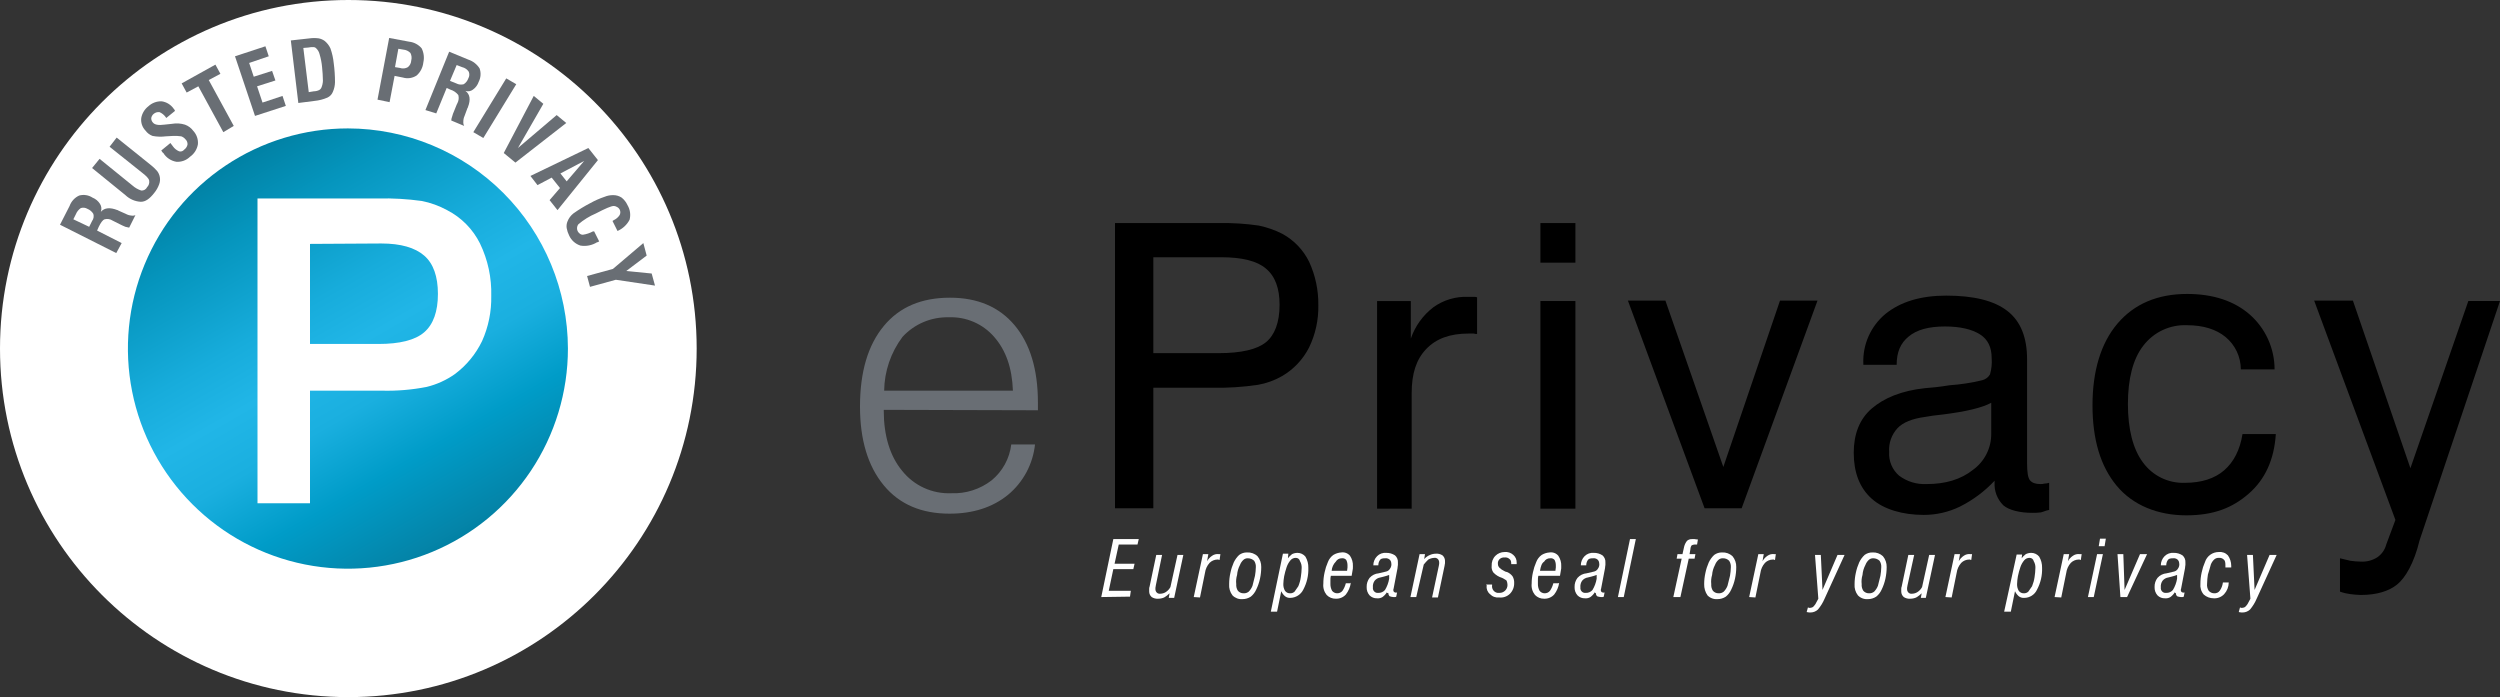 <svg width="208" height="58" viewBox="0 0 208 58" fill="none" xmlns="http://www.w3.org/2000/svg">
<rect x="0" y="0" width="208" height="58" fill="#333333" stroke="none"/>
<g clip-path="url(#clip0_416_1767)">
<path d="M91.624 49.675L92.629 44.853H94.744L94.64 45.304H93.08L92.733 46.9H94.397L94.293 47.351H92.629L92.248 49.154H94.085L94.016 49.64L91.624 49.675Z" fill="white"/>
<path d="M96.165 48.703C96.165 48.773 96.131 48.842 96.131 48.911V49.015C96.128 49.118 96.165 49.217 96.235 49.293C96.274 49.335 96.323 49.366 96.378 49.384C96.432 49.403 96.49 49.407 96.547 49.397C96.707 49.393 96.863 49.345 96.997 49.258C97.158 49.155 97.29 49.011 97.379 48.842L97.968 46.171H98.453L97.691 49.744H97.24L97.309 49.362C97.175 49.497 97.023 49.613 96.859 49.709C96.706 49.777 96.54 49.812 96.373 49.813C96.178 49.83 95.983 49.781 95.819 49.675C95.754 49.618 95.703 49.549 95.667 49.471C95.631 49.393 95.612 49.309 95.611 49.224V49.015C95.605 48.944 95.617 48.873 95.645 48.807L96.2 46.171H96.685L96.165 48.703Z" fill="white"/>
<path d="M99.319 49.675L100.082 46.102H100.533L100.429 46.692C100.529 46.51 100.672 46.355 100.845 46.241C101.006 46.127 101.204 46.077 101.399 46.102H101.538L101.469 46.587C101.45 46.59 101.431 46.588 101.413 46.582C101.395 46.576 101.378 46.566 101.365 46.553H101.295C101.048 46.556 100.812 46.655 100.637 46.83C100.428 47.062 100.295 47.353 100.255 47.663L99.839 49.709L99.319 49.675Z" fill="white"/>
<path d="M102.266 48.599C102.266 48.284 102.301 47.97 102.37 47.663C102.431 47.364 102.524 47.074 102.647 46.795C102.757 46.561 102.91 46.349 103.098 46.171C103.289 46.031 103.52 45.957 103.757 45.963C103.915 45.954 104.073 45.977 104.222 46.03C104.371 46.084 104.508 46.167 104.623 46.275C104.833 46.528 104.944 46.849 104.935 47.177C104.935 47.504 104.9 47.829 104.831 48.148C104.764 48.461 104.659 48.763 104.519 49.05C104.418 49.28 104.264 49.482 104.069 49.64C103.863 49.776 103.622 49.849 103.375 49.848C103.222 49.861 103.068 49.839 102.924 49.785C102.781 49.731 102.65 49.646 102.543 49.536C102.338 49.269 102.239 48.935 102.266 48.599ZM103.826 46.449C103.756 46.445 103.687 46.455 103.621 46.479C103.556 46.503 103.496 46.54 103.445 46.587C103.322 46.703 103.227 46.845 103.167 47.004C103.03 47.261 102.947 47.545 102.925 47.836C102.85 48.083 102.827 48.343 102.855 48.599C102.839 48.795 102.887 48.99 102.994 49.154C103.05 49.219 103.12 49.27 103.197 49.306C103.275 49.342 103.359 49.361 103.445 49.362C103.607 49.376 103.768 49.326 103.895 49.224C104.031 49.084 104.137 48.919 104.207 48.738L104.415 47.906C104.456 47.676 104.479 47.444 104.485 47.212C104.502 47.017 104.453 46.821 104.346 46.657C104.205 46.524 104.02 46.45 103.826 46.449Z" fill="white"/>
<path d="M107.155 46.449C107.252 46.316 107.369 46.199 107.501 46.102C107.642 46.034 107.796 45.999 107.952 45.998C108.078 45.998 108.203 46.026 108.316 46.08C108.43 46.134 108.531 46.212 108.611 46.31C108.779 46.593 108.863 46.917 108.853 47.246C108.876 47.874 108.733 48.496 108.437 49.05C108.338 49.253 108.186 49.425 107.997 49.547C107.807 49.669 107.588 49.737 107.363 49.744C107.2 49.757 107.039 49.707 106.912 49.605C106.779 49.491 106.672 49.349 106.6 49.189L106.253 50.889H105.733L106.739 46.067H107.189L107.155 46.449ZM107.813 46.414C107.727 46.411 107.642 46.429 107.564 46.465C107.485 46.501 107.417 46.555 107.363 46.622C107.226 46.786 107.12 46.974 107.051 47.177C106.965 47.427 106.896 47.682 106.843 47.94C106.803 48.158 106.779 48.378 106.773 48.599C106.766 48.794 106.814 48.986 106.912 49.154C106.959 49.22 107.022 49.274 107.094 49.31C107.167 49.346 107.247 49.364 107.328 49.362C107.398 49.366 107.467 49.356 107.533 49.332C107.598 49.308 107.658 49.271 107.709 49.224C107.813 49.085 107.917 48.911 108.021 48.773C108.123 48.528 108.193 48.272 108.229 48.01C108.27 47.757 108.293 47.502 108.299 47.246C108.307 47.052 108.258 46.859 108.16 46.691C108.144 46.612 108.1 46.541 108.037 46.49C107.974 46.439 107.894 46.412 107.813 46.414Z" fill="white"/>
<path d="M112.389 48.495C112.336 48.849 112.193 49.184 111.973 49.467C111.868 49.581 111.739 49.672 111.595 49.731C111.452 49.791 111.297 49.819 111.141 49.813C110.999 49.817 110.858 49.792 110.727 49.738C110.596 49.684 110.477 49.603 110.378 49.501C110.273 49.371 110.193 49.221 110.146 49.061C110.098 48.9 110.083 48.731 110.101 48.565C110.101 48.249 110.136 47.935 110.205 47.628C110.266 47.33 110.359 47.039 110.482 46.761C110.572 46.524 110.728 46.319 110.933 46.171C111.133 46.05 111.359 45.979 111.592 45.963C111.727 45.943 111.865 45.958 111.992 46.006C112.12 46.055 112.233 46.135 112.32 46.24C112.492 46.496 112.577 46.8 112.562 47.108C112.57 47.236 112.558 47.364 112.528 47.489C112.493 47.628 112.493 47.767 112.458 47.906H110.725C110.696 48.031 110.685 48.159 110.69 48.287V48.565C110.683 48.77 110.731 48.974 110.829 49.154C110.879 49.218 110.942 49.269 111.014 49.305C111.086 49.341 111.165 49.361 111.245 49.362C111.331 49.365 111.417 49.347 111.495 49.311C111.573 49.275 111.642 49.221 111.696 49.154C111.823 48.963 111.917 48.752 111.973 48.53H112.354V48.495H112.389ZM110.794 47.489H112.077C112.077 47.42 112.112 47.281 112.112 47.212V47.038C112.114 46.882 112.079 46.727 112.008 46.587C111.962 46.533 111.902 46.492 111.835 46.468C111.769 46.443 111.697 46.437 111.626 46.449C111.528 46.448 111.432 46.473 111.346 46.522C111.261 46.57 111.19 46.641 111.141 46.726C110.938 46.931 110.815 47.202 110.794 47.489Z" fill="white"/>
<path d="M115.405 49.259C115.306 49.421 115.176 49.562 115.024 49.675C114.889 49.758 114.73 49.795 114.573 49.779C114.458 49.784 114.343 49.765 114.236 49.723C114.128 49.681 114.031 49.617 113.949 49.536C113.781 49.345 113.694 49.096 113.706 48.842C113.696 48.568 113.782 48.298 113.949 48.079C114.144 47.858 114.418 47.722 114.712 47.698L115.301 47.559C115.373 47.546 115.441 47.518 115.501 47.476C115.561 47.434 115.611 47.379 115.648 47.316C115.698 47.247 115.734 47.168 115.752 47.084C115.77 47.001 115.77 46.914 115.752 46.83C115.742 46.724 115.692 46.625 115.613 46.553C115.56 46.51 115.499 46.479 115.433 46.461C115.367 46.443 115.299 46.439 115.232 46.449C115.024 46.449 114.885 46.483 114.816 46.588C114.723 46.719 114.674 46.877 114.677 47.038H114.261C114.26 46.897 114.287 46.757 114.341 46.626C114.394 46.495 114.473 46.376 114.573 46.275C114.671 46.175 114.791 46.099 114.923 46.051C115.055 46.003 115.196 45.985 115.336 45.998C115.594 45.992 115.847 46.065 116.064 46.206C116.147 46.279 116.212 46.37 116.254 46.472C116.296 46.575 116.314 46.685 116.306 46.796V47.004C116.306 47.073 116.272 47.143 116.272 47.281L115.96 48.912C115.96 48.981 115.925 49.016 115.925 49.05V49.12C115.925 49.147 115.932 49.173 115.944 49.197C115.956 49.221 115.973 49.242 115.994 49.259C116.03 49.282 116.07 49.297 116.112 49.303C116.154 49.309 116.196 49.306 116.237 49.293L116.168 49.64C116.154 49.653 116.137 49.663 116.119 49.669C116.101 49.675 116.082 49.677 116.064 49.675H115.925C115.818 49.668 115.713 49.645 115.613 49.605C115.544 49.53 115.506 49.431 115.509 49.328C115.37 49.363 115.405 49.328 115.405 49.259ZM115.578 47.836C115.511 47.865 115.441 47.888 115.37 47.906C115.291 47.934 115.21 47.957 115.128 47.975L114.85 48.044C114.659 48.072 114.486 48.171 114.365 48.322C114.253 48.484 114.204 48.681 114.226 48.877C114.219 48.929 114.222 48.983 114.236 49.034C114.249 49.085 114.273 49.133 114.305 49.175C114.337 49.217 114.378 49.252 114.424 49.279C114.47 49.305 114.52 49.322 114.573 49.328H114.677C114.782 49.332 114.886 49.312 114.982 49.27C115.078 49.228 115.163 49.165 115.232 49.085C115.406 48.798 115.524 48.48 115.578 48.149V47.836Z" fill="white"/>
<path d="M117.832 49.675H117.347L118.109 46.102H118.56L118.491 46.518C118.622 46.365 118.789 46.246 118.976 46.171C119.129 46.104 119.294 46.068 119.461 46.067C119.657 46.05 119.852 46.099 120.016 46.206C120.08 46.262 120.132 46.332 120.168 46.409C120.204 46.487 120.223 46.571 120.224 46.657V46.865C120.224 46.934 120.189 46.969 120.189 47.073L119.635 49.709H119.149L119.704 47.108C119.704 47.038 119.739 47.004 119.739 46.9V46.796C119.741 46.693 119.704 46.594 119.635 46.518C119.595 46.476 119.546 46.445 119.492 46.427C119.437 46.409 119.379 46.404 119.323 46.414C119.153 46.423 118.987 46.471 118.837 46.553C118.701 46.683 118.574 46.822 118.456 46.969L117.832 49.675Z" fill="white"/>
<path d="M123.656 48.634H124.142V48.704C124.12 48.846 124.156 48.991 124.24 49.108C124.324 49.224 124.451 49.303 124.592 49.328H124.766C124.94 49.328 125.108 49.259 125.231 49.135C125.355 49.011 125.424 48.844 125.424 48.669C125.421 48.55 125.398 48.433 125.355 48.322C125.32 48.253 125.147 48.183 124.974 48.079C124.695 47.996 124.444 47.841 124.246 47.628C124.132 47.467 124.082 47.269 124.107 47.073C124.098 46.92 124.121 46.767 124.174 46.624C124.228 46.48 124.311 46.35 124.419 46.241C124.519 46.141 124.638 46.062 124.769 46.009C124.9 45.955 125.04 45.928 125.182 45.928C125.313 45.914 125.446 45.929 125.572 45.971C125.697 46.013 125.813 46.081 125.91 46.171C125.998 46.249 126.069 46.345 126.117 46.453C126.165 46.561 126.189 46.678 126.187 46.796V46.934H125.736C125.736 46.726 125.702 46.588 125.598 46.518C125.543 46.465 125.477 46.425 125.405 46.401C125.333 46.377 125.257 46.37 125.182 46.38C125.106 46.373 125.031 46.382 124.959 46.406C124.888 46.429 124.822 46.468 124.766 46.518C124.711 46.571 124.67 46.637 124.645 46.709C124.621 46.782 124.615 46.859 124.627 46.934C124.627 47.177 124.835 47.351 125.182 47.524C125.245 47.563 125.316 47.586 125.39 47.594C125.567 47.669 125.722 47.788 125.84 47.941C125.939 48.108 125.987 48.301 125.979 48.495C125.985 48.661 125.958 48.827 125.898 48.982C125.838 49.137 125.748 49.278 125.632 49.397C125.515 49.513 125.373 49.601 125.217 49.655C125.061 49.709 124.895 49.728 124.731 49.71C124.591 49.726 124.449 49.709 124.317 49.661C124.184 49.613 124.065 49.535 123.968 49.432C123.867 49.35 123.788 49.243 123.739 49.121C123.691 49 123.674 48.868 123.691 48.738V48.669C123.656 48.704 123.656 48.669 123.656 48.634Z" fill="white"/>
<path d="M129.722 48.495C129.669 48.849 129.526 49.184 129.306 49.467C129.201 49.581 129.072 49.672 128.928 49.731C128.785 49.791 128.63 49.819 128.474 49.813C128.332 49.817 128.191 49.792 128.06 49.738C127.929 49.684 127.81 49.603 127.711 49.501C127.606 49.371 127.526 49.221 127.479 49.061C127.431 48.9 127.416 48.731 127.434 48.565C127.434 48.249 127.469 47.935 127.538 47.628C127.599 47.33 127.692 47.039 127.815 46.761C127.905 46.524 128.061 46.319 128.266 46.171C128.466 46.05 128.692 45.979 128.925 45.963C129.06 45.943 129.198 45.958 129.325 46.006C129.453 46.055 129.566 46.135 129.653 46.24C129.825 46.496 129.91 46.8 129.895 47.108C129.903 47.236 129.891 47.364 129.861 47.489C129.826 47.628 129.826 47.767 129.791 47.906H127.989C127.96 48.031 127.948 48.159 127.954 48.287V48.565C127.946 48.77 127.994 48.974 128.093 49.154C128.142 49.218 128.205 49.269 128.277 49.305C128.349 49.341 128.428 49.361 128.509 49.362C128.595 49.365 128.68 49.347 128.759 49.311C128.837 49.275 128.905 49.221 128.959 49.154C129.087 48.963 129.18 48.752 129.237 48.53H129.653L129.722 48.495ZM128.127 47.489H129.41C129.41 47.42 129.445 47.281 129.445 47.212V47.038C129.447 46.882 129.412 46.727 129.341 46.587C129.295 46.533 129.235 46.492 129.168 46.468C129.102 46.443 129.03 46.437 128.959 46.449C128.861 46.448 128.765 46.473 128.679 46.522C128.594 46.57 128.523 46.641 128.474 46.726C128.266 46.865 128.197 47.108 128.127 47.489Z" fill="white"/>
<path d="M132.704 49.259C132.605 49.421 132.475 49.562 132.322 49.675C132.188 49.758 132.029 49.795 131.872 49.779C131.757 49.784 131.642 49.765 131.534 49.723C131.427 49.681 131.329 49.617 131.248 49.536C131.08 49.345 130.993 49.096 131.005 48.842C130.995 48.568 131.081 48.298 131.248 48.079C131.443 47.858 131.717 47.722 132.01 47.698L132.6 47.559C132.672 47.546 132.74 47.518 132.8 47.476C132.86 47.434 132.91 47.379 132.946 47.316C132.997 47.247 133.033 47.168 133.051 47.084C133.069 47.001 133.068 46.914 133.05 46.83C133.041 46.724 132.991 46.625 132.912 46.553C132.859 46.51 132.797 46.479 132.732 46.461C132.666 46.443 132.598 46.439 132.53 46.449C132.322 46.449 132.184 46.483 132.114 46.588C132.022 46.719 131.973 46.877 131.976 47.038H131.525C131.524 46.897 131.552 46.757 131.605 46.626C131.659 46.495 131.737 46.376 131.837 46.275C131.936 46.175 132.055 46.099 132.187 46.051C132.319 46.003 132.46 45.985 132.6 45.998C132.858 45.992 133.112 46.065 133.328 46.206C133.411 46.279 133.476 46.37 133.518 46.472C133.561 46.575 133.578 46.685 133.57 46.796V47.004C133.57 47.073 133.536 47.143 133.536 47.281L133.224 48.912C133.224 48.981 133.189 49.016 133.189 49.05V49.12C133.19 49.147 133.196 49.173 133.208 49.197C133.22 49.221 133.237 49.242 133.258 49.259C133.294 49.282 133.334 49.297 133.376 49.303C133.418 49.309 133.461 49.306 133.501 49.293L133.432 49.64C133.418 49.653 133.402 49.663 133.384 49.669C133.366 49.675 133.347 49.677 133.328 49.675H133.189C133.082 49.668 132.977 49.645 132.877 49.605C132.808 49.53 132.77 49.431 132.773 49.328C132.704 49.363 132.704 49.328 132.704 49.259ZM132.842 47.836C132.775 47.865 132.705 47.888 132.634 47.906C132.555 47.934 132.474 47.957 132.392 47.975L132.114 48.044C131.923 48.072 131.75 48.171 131.629 48.322C131.518 48.484 131.468 48.681 131.49 48.877C131.483 48.929 131.486 48.983 131.5 49.034C131.513 49.085 131.537 49.133 131.569 49.175C131.602 49.217 131.642 49.252 131.688 49.279C131.734 49.305 131.785 49.322 131.837 49.328H131.941C132.046 49.332 132.15 49.312 132.246 49.27C132.342 49.228 132.428 49.165 132.496 49.085C132.67 48.798 132.788 48.48 132.842 48.149V47.836Z" fill="white"/>
<path d="M134.61 49.675L135.616 44.853H136.101L135.096 49.675H134.61Z" fill="white"/>
<path d="M139.221 49.675L139.914 46.483H139.498L139.567 46.102H139.983L140.122 45.477C140.167 45.3 140.25 45.134 140.365 44.992C140.481 44.895 140.63 44.846 140.781 44.853H140.989C141.058 44.853 141.127 44.887 141.266 44.887L141.197 45.304H140.989C140.904 45.31 140.822 45.334 140.746 45.373C140.681 45.464 140.645 45.573 140.642 45.685L140.573 46.102H141.058L140.989 46.483H140.503L139.81 49.675H139.221Z" fill="white"/>
<path d="M141.787 48.599C141.787 48.284 141.822 47.97 141.891 47.663C141.952 47.364 142.045 47.074 142.168 46.795C142.278 46.561 142.431 46.349 142.619 46.171C142.809 46.031 143.041 45.957 143.278 45.963C143.436 45.954 143.594 45.977 143.743 46.03C143.892 46.084 144.028 46.167 144.144 46.275C144.354 46.528 144.465 46.849 144.456 47.177C144.456 47.504 144.421 47.829 144.352 48.148C144.285 48.461 144.18 48.763 144.04 49.05C143.939 49.28 143.785 49.482 143.59 49.64C143.384 49.776 143.143 49.849 142.896 49.848C142.743 49.861 142.589 49.839 142.445 49.785C142.301 49.731 142.171 49.646 142.064 49.536C141.874 49.261 141.777 48.933 141.787 48.599ZM143.347 46.449C143.277 46.445 143.208 46.455 143.142 46.479C143.077 46.503 143.017 46.54 142.966 46.587C142.842 46.703 142.747 46.845 142.688 47.004C142.551 47.261 142.468 47.545 142.446 47.836C142.371 48.083 142.348 48.343 142.376 48.599C142.359 48.795 142.408 48.99 142.515 49.154C142.571 49.219 142.64 49.27 142.718 49.306C142.796 49.342 142.88 49.361 142.966 49.362C143.128 49.376 143.289 49.326 143.416 49.224C143.552 49.084 143.658 48.919 143.728 48.738L143.936 47.906C143.976 47.676 144 47.444 144.006 47.212C144.022 47.017 143.974 46.821 143.867 46.657C143.799 46.588 143.718 46.534 143.629 46.498C143.539 46.462 143.443 46.445 143.347 46.449Z" fill="white"/>
<path d="M145.53 49.675L146.293 46.102H146.744L146.64 46.692C146.74 46.51 146.883 46.355 147.056 46.241C147.217 46.127 147.415 46.077 147.61 46.102H147.749L147.68 46.587C147.661 46.59 147.642 46.588 147.624 46.582C147.606 46.576 147.589 46.566 147.576 46.553H147.506C147.259 46.556 147.022 46.655 146.848 46.83C146.639 47.062 146.506 47.353 146.466 47.663L146.05 49.709L145.53 49.675Z" fill="white"/>
<path d="M151.805 49.813C151.667 50.14 151.48 50.444 151.25 50.715C151.09 50.865 150.88 50.951 150.661 50.958H150.522C150.453 50.958 150.384 50.923 150.314 50.923L150.418 50.542C150.453 50.542 150.488 50.542 150.488 50.576H150.592C150.676 50.57 150.759 50.546 150.834 50.507C150.912 50.434 150.982 50.352 151.042 50.264L151.285 49.813L151.008 46.171H151.493L151.632 49.085L152.88 46.171H153.469L151.805 49.813Z" fill="white"/>
<path d="M154.301 48.599C154.302 48.284 154.336 47.97 154.405 47.663C154.466 47.364 154.559 47.074 154.683 46.795C154.792 46.561 154.945 46.349 155.133 46.171C155.324 46.031 155.555 45.957 155.792 45.963C155.95 45.954 156.108 45.977 156.257 46.03C156.406 46.084 156.543 46.167 156.659 46.275C156.868 46.528 156.979 46.849 156.971 47.177C156.97 47.504 156.935 47.829 156.867 48.148C156.799 48.461 156.695 48.763 156.555 49.05C156.454 49.28 156.299 49.482 156.104 49.64C155.898 49.776 155.657 49.849 155.411 49.848C155.257 49.861 155.103 49.839 154.96 49.785C154.816 49.731 154.686 49.646 154.579 49.536C154.373 49.269 154.274 48.935 154.301 48.599ZM155.861 46.449C155.792 46.445 155.722 46.455 155.656 46.479C155.591 46.503 155.531 46.54 155.48 46.587C155.357 46.703 155.262 46.845 155.203 47.004C155.065 47.261 154.983 47.545 154.96 47.836C154.885 48.083 154.862 48.343 154.891 48.599C154.874 48.795 154.923 48.99 155.029 49.154C155.086 49.219 155.155 49.27 155.232 49.306C155.31 49.342 155.394 49.361 155.48 49.362C155.642 49.376 155.804 49.326 155.931 49.224C156.066 49.084 156.172 48.919 156.243 48.738L156.451 47.906C156.491 47.676 156.514 47.444 156.52 47.212C156.537 47.017 156.488 46.821 156.381 46.657C156.241 46.524 156.055 46.45 155.861 46.449Z" fill="white"/>
<path d="M158.704 48.703C158.704 48.773 158.669 48.842 158.669 48.911V49.015C158.667 49.118 158.704 49.217 158.773 49.293C158.813 49.335 158.862 49.366 158.916 49.384C158.971 49.403 159.029 49.407 159.085 49.397C159.245 49.393 159.401 49.345 159.536 49.258C159.697 49.155 159.828 49.011 159.917 48.842L160.507 46.171H160.992L160.229 49.744H159.813L159.883 49.362C159.748 49.497 159.596 49.613 159.432 49.709C159.279 49.777 159.114 49.812 158.947 49.813C158.751 49.83 158.556 49.781 158.392 49.675C158.328 49.618 158.276 49.549 158.24 49.471C158.204 49.393 158.185 49.309 158.184 49.224V49.015C158.178 48.944 158.19 48.873 158.219 48.807L158.773 46.171H159.259L158.704 48.703Z" fill="white"/>
<path d="M161.858 49.675L162.621 46.102H163.072L162.968 46.692C163.068 46.51 163.211 46.355 163.384 46.241C163.545 46.127 163.743 46.077 163.938 46.102H164.077L164.008 46.587C163.989 46.59 163.97 46.588 163.952 46.582C163.934 46.576 163.917 46.566 163.904 46.553H163.834C163.587 46.556 163.351 46.655 163.176 46.83C162.967 47.062 162.834 47.353 162.794 47.663L162.378 49.709L161.858 49.675Z" fill="white"/>
<path d="M168.202 46.449C168.3 46.316 168.417 46.199 168.549 46.102C168.69 46.034 168.843 45.999 168.999 45.998C169.125 45.998 169.25 46.026 169.364 46.08C169.478 46.134 169.578 46.212 169.658 46.31C169.826 46.593 169.91 46.917 169.901 47.246C169.924 47.874 169.78 48.496 169.485 49.05C169.392 49.257 169.241 49.433 169.05 49.556C168.859 49.679 168.637 49.745 168.41 49.744C168.248 49.757 168.086 49.707 167.959 49.605C167.826 49.491 167.72 49.349 167.647 49.189L167.301 50.889H166.746L167.786 46.136H168.237L168.202 46.449ZM168.861 46.414C168.775 46.411 168.689 46.429 168.611 46.465C168.533 46.501 168.464 46.555 168.41 46.622C168.273 46.786 168.167 46.974 168.098 47.177C168.013 47.427 167.943 47.682 167.89 47.94C167.85 48.158 167.827 48.378 167.821 48.599C167.813 48.794 167.861 48.986 167.959 49.154C168.006 49.22 168.069 49.274 168.142 49.31C168.214 49.346 168.294 49.364 168.375 49.362C168.445 49.366 168.515 49.356 168.58 49.332C168.646 49.308 168.706 49.271 168.757 49.224C168.861 49.085 168.965 48.911 169.069 48.773C169.17 48.528 169.24 48.272 169.277 48.01C169.317 47.757 169.34 47.502 169.346 47.246C169.354 47.052 169.306 46.859 169.207 46.691C169.191 46.612 169.148 46.541 169.084 46.49C169.021 46.439 168.942 46.412 168.861 46.414Z" fill="white"/>
<path d="M170.941 49.675L171.704 46.102H172.155L172.051 46.692C172.151 46.51 172.294 46.355 172.467 46.241C172.628 46.127 172.826 46.077 173.021 46.102H173.195L173.125 46.587C173.107 46.59 173.087 46.588 173.07 46.582C173.052 46.576 173.035 46.566 173.021 46.553H172.952C172.705 46.556 172.468 46.655 172.293 46.83C172.085 47.062 171.951 47.353 171.912 47.663L171.496 49.709L170.941 49.675Z" fill="white"/>
<path d="M174.2 49.675H173.715L174.478 46.102H174.963L174.2 49.675ZM174.616 45.443L174.72 44.818H175.206L175.102 45.443H174.616Z" fill="white"/>
<path d="M176.973 49.675H176.418L176.176 46.102H176.661L176.765 49.085L178.048 46.102H178.637L176.973 49.675Z" fill="white"/>
<path d="M180.96 49.259C180.86 49.421 180.731 49.562 180.578 49.675C180.444 49.758 180.285 49.795 180.128 49.779C180.012 49.784 179.898 49.765 179.79 49.723C179.683 49.681 179.585 49.617 179.504 49.536C179.336 49.345 179.249 49.096 179.261 48.842C179.251 48.568 179.336 48.298 179.504 48.079C179.699 47.858 179.972 47.722 180.266 47.698L180.856 47.559C180.928 47.546 180.996 47.518 181.056 47.476C181.116 47.434 181.166 47.379 181.202 47.316C181.253 47.247 181.289 47.168 181.306 47.084C181.324 47.001 181.324 46.914 181.306 46.83C181.296 46.724 181.247 46.625 181.168 46.553C181.115 46.51 181.053 46.479 180.988 46.461C180.922 46.443 180.854 46.439 180.786 46.449C180.578 46.449 180.44 46.483 180.37 46.588C180.278 46.719 180.229 46.877 180.232 47.038H179.781C179.78 46.897 179.807 46.757 179.861 46.626C179.914 46.495 179.993 46.376 180.093 46.275C180.192 46.175 180.311 46.099 180.443 46.051C180.575 46.003 180.716 45.985 180.856 45.998C181.114 45.992 181.367 46.065 181.584 46.206C181.667 46.279 181.732 46.37 181.774 46.472C181.816 46.575 181.834 46.685 181.826 46.796V47.004C181.826 47.073 181.792 47.143 181.792 47.281L181.48 48.912C181.48 48.981 181.445 49.016 181.445 49.05V49.12C181.445 49.147 181.452 49.173 181.464 49.197C181.476 49.221 181.493 49.242 181.514 49.259C181.55 49.282 181.59 49.297 181.632 49.303C181.674 49.309 181.716 49.306 181.757 49.293L181.688 49.64C181.674 49.653 181.657 49.663 181.639 49.669C181.622 49.675 181.602 49.677 181.584 49.675H181.445C181.338 49.668 181.233 49.645 181.133 49.605C181.064 49.53 181.026 49.431 181.029 49.328C180.96 49.363 180.96 49.328 180.96 49.259ZM181.133 47.836C181.065 47.865 180.996 47.888 180.925 47.906C180.845 47.934 180.764 47.957 180.682 47.975L180.405 48.044C180.214 48.072 180.04 48.171 179.92 48.322C179.808 48.484 179.759 48.681 179.781 48.877C179.774 48.929 179.777 48.983 179.79 49.034C179.804 49.085 179.828 49.133 179.86 49.175C179.892 49.217 179.932 49.252 179.978 49.279C180.024 49.305 180.075 49.322 180.128 49.328H180.232C180.336 49.332 180.441 49.312 180.537 49.27C180.633 49.228 180.718 49.165 180.786 49.085C180.961 48.798 181.078 48.48 181.133 48.149V47.836Z" fill="white"/>
<path d="M185.431 48.461C185.429 48.821 185.293 49.167 185.05 49.432C184.94 49.55 184.805 49.642 184.655 49.702C184.506 49.762 184.344 49.788 184.183 49.779C183.877 49.781 183.581 49.67 183.351 49.467C183.245 49.344 183.166 49.2 183.118 49.045C183.071 48.89 183.056 48.726 183.074 48.565C183.074 48.25 183.109 47.936 183.178 47.628C183.239 47.33 183.332 47.039 183.455 46.761C183.533 46.519 183.686 46.307 183.891 46.157C184.097 46.008 184.345 45.928 184.599 45.928C184.739 45.912 184.881 45.929 185.014 45.977C185.146 46.025 185.265 46.103 185.362 46.206C185.541 46.46 185.638 46.763 185.639 47.073V47.212H185.154V47.004C185.154 46.796 185.119 46.622 185.015 46.553C184.961 46.5 184.895 46.46 184.823 46.436C184.751 46.412 184.675 46.405 184.599 46.414C184.53 46.41 184.46 46.421 184.395 46.445C184.329 46.469 184.269 46.505 184.218 46.553C184.095 46.669 184 46.811 183.941 46.969C183.871 47.212 183.802 47.489 183.698 47.802C183.658 48.054 183.635 48.309 183.629 48.565C183.604 48.772 183.653 48.981 183.767 49.155C183.824 49.219 183.893 49.271 183.971 49.307C184.048 49.342 184.133 49.361 184.218 49.363C184.313 49.37 184.409 49.352 184.495 49.309C184.58 49.266 184.652 49.201 184.703 49.12C184.835 48.922 184.918 48.696 184.946 48.461H185.431Z" fill="white"/>
<path d="M187.754 49.813C187.616 50.14 187.429 50.444 187.2 50.715C187.039 50.865 186.83 50.951 186.61 50.958H186.472C186.402 50.958 186.333 50.923 186.264 50.923L186.368 50.542C186.402 50.542 186.437 50.542 186.437 50.576H186.541C186.626 50.57 186.708 50.546 186.784 50.507C186.861 50.434 186.931 50.352 186.992 50.264L187.234 49.813L186.957 46.171H187.442L187.581 49.085L188.829 46.171H189.418L187.754 49.813Z" fill="white"/>
<path d="M73.528 34.099V34.169C73.528 36.25 74.048 37.95 75.053 39.164C75.539 39.777 76.163 40.266 76.874 40.591C77.585 40.917 78.363 41.07 79.144 41.037C80.356 41.087 81.547 40.706 82.506 39.962C83.413 39.215 83.997 38.146 84.136 36.979H86.112C85.938 38.619 85.129 40.125 83.858 41.176C82.576 42.217 80.946 42.737 79.005 42.737C76.682 42.737 74.845 41.974 73.528 40.378C72.21 38.782 71.552 36.597 71.552 33.822C71.552 30.943 72.21 28.723 73.528 27.127C74.845 25.531 76.682 24.768 79.04 24.768C81.328 24.768 83.13 25.531 84.413 27.058C85.696 28.584 86.354 30.735 86.354 33.475V34.134L73.528 34.099ZM73.562 32.504H84.274C84.205 30.596 83.685 29.139 82.714 28.029C82.247 27.491 81.665 27.065 81.011 26.783C80.356 26.501 79.647 26.369 78.936 26.398C78.215 26.38 77.499 26.516 76.835 26.797C76.172 27.078 75.576 27.498 75.088 28.029C74.117 29.321 73.583 30.888 73.562 32.504Z" fill="#696E74"/>
<path d="M92.768 42.286V18.559H101.504C102.582 18.542 103.66 18.611 104.728 18.767C105.414 18.909 106.079 19.142 106.704 19.461C107.665 19.988 108.44 20.8 108.922 21.785C109.441 22.916 109.702 24.148 109.685 25.392C109.71 26.604 109.449 27.805 108.922 28.896C108.419 29.896 107.636 30.727 106.669 31.29C106.047 31.649 105.366 31.895 104.658 32.018C103.396 32.205 102.121 32.286 100.845 32.261H95.957V42.286H92.768ZM95.992 29.382H101.4C103.272 29.382 104.589 29.069 105.317 28.48C106.045 27.89 106.461 26.849 106.461 25.358C106.461 23.97 106.08 22.964 105.317 22.34C104.589 21.715 103.341 21.403 101.608 21.403H95.957V29.382H95.992Z" fill="black"/>
<path d="M114.573 42.286V25.046H117.381V28.168C117.736 27.135 118.387 26.23 119.253 25.566C120.098 24.956 121.125 24.651 122.165 24.699H122.616C122.71 24.693 122.804 24.705 122.893 24.733V27.786C122.799 27.792 122.705 27.78 122.616 27.751H122.2C120.64 27.751 119.496 28.168 118.664 29.035C117.832 29.902 117.451 31.081 117.451 32.712V42.321H114.573V42.286Z" fill="black"/>
<path d="M128.162 21.854V18.559H131.074V21.854H128.162ZM128.162 42.286V25.045H131.074V42.321H128.162V42.286Z" fill="black"/>
<path d="M141.821 42.286L135.442 25.011H138.562L143.381 38.852L148.096 25.011H151.216L144.906 42.286H141.821Z" fill="black"/>
<path d="M165.949 39.997C165.124 40.878 164.15 41.606 163.071 42.147C162.132 42.605 161.1 42.842 160.055 42.841C158.322 42.841 156.727 42.39 155.722 41.488C154.717 40.586 154.231 39.303 154.231 37.672C154.231 36.111 154.717 34.863 155.722 33.995C156.727 33.128 158.183 32.504 160.159 32.296C160.645 32.261 161.373 32.192 162.205 32.053C163.116 31.991 164.021 31.852 164.909 31.637C165.046 31.604 165.175 31.545 165.288 31.461C165.401 31.378 165.496 31.272 165.567 31.151C165.695 30.712 165.742 30.254 165.706 29.798C165.706 28.896 165.394 28.237 164.735 27.821C164.077 27.404 163.106 27.162 161.823 27.162C160.471 27.162 159.466 27.439 158.807 27.994C158.114 28.549 157.802 29.312 157.802 30.353H155.029V30.249C154.998 29.466 155.147 28.686 155.466 27.97C155.785 27.255 156.264 26.622 156.866 26.121C158.114 25.115 159.778 24.595 161.927 24.595C164.215 24.595 165.914 25.011 167.023 25.878C168.133 26.745 168.653 28.098 168.653 29.902V38.54C168.653 39.268 168.722 39.754 168.895 39.962C169.069 40.17 169.346 40.274 169.762 40.274C169.867 40.28 169.973 40.268 170.074 40.239C170.215 40.233 170.355 40.21 170.49 40.17V42.425C170.143 42.494 170.074 42.564 169.797 42.633C169.555 42.662 169.312 42.673 169.069 42.668C168.098 42.668 167.162 42.46 166.677 42.043C166.427 41.795 166.233 41.497 166.107 41.168C165.982 40.839 165.928 40.487 165.949 40.135V39.997ZM165.671 33.51C164.909 33.926 163.591 34.238 161.685 34.481C161.026 34.55 160.506 34.62 160.159 34.689C159.119 34.828 158.322 35.14 157.871 35.626C157.627 35.89 157.439 36.202 157.32 36.542C157.2 36.883 157.152 37.244 157.178 37.603C157.154 37.975 157.216 38.347 157.361 38.69C157.505 39.033 157.727 39.338 158.01 39.58C158.669 40.071 159.478 40.316 160.298 40.274C161.858 40.274 163.141 39.893 164.146 39.095C164.624 38.751 165.012 38.297 165.277 37.772C165.543 37.247 165.678 36.665 165.671 36.077V33.51Z" fill="black"/>
<path d="M186.437 30.735C186.437 30.217 186.322 29.706 186.1 29.238C185.878 28.77 185.555 28.357 185.154 28.029C184.392 27.405 183.317 27.058 181.965 27.058C181.266 27.026 180.57 27.165 179.936 27.46C179.303 27.756 178.75 28.201 178.325 28.758C177.458 29.867 177.042 31.533 177.042 33.614C177.042 35.695 177.458 37.36 178.29 38.47C178.689 39.02 179.217 39.463 179.828 39.76C180.439 40.056 181.113 40.197 181.792 40.17C183.144 40.17 184.253 39.823 185.05 39.13C185.848 38.436 186.368 37.43 186.576 36.112H189.349C189.21 38.262 188.448 39.893 187.096 41.072C185.744 42.252 184.184 42.876 181.896 42.876C179.538 42.876 177.458 42.043 176.106 40.413C174.754 38.783 174.096 36.562 174.096 33.718C174.096 30.873 174.789 28.549 176.176 26.919C177.562 25.289 179.504 24.456 181.965 24.456C184.149 24.456 185.882 25.046 187.165 26.156C187.818 26.726 188.342 27.43 188.701 28.22C189.06 29.01 189.245 29.867 189.245 30.735H186.437Z" fill="black"/>
<path d="M205.365 25.045H207.999L201.309 44.957C200.858 46.83 200.13 48.079 199.437 48.634C198.743 49.189 197.738 49.501 196.421 49.501C196.131 49.494 195.841 49.471 195.554 49.432C195.258 49.395 194.967 49.326 194.687 49.224V46.449C194.965 46.518 195.242 46.587 195.554 46.657C195.841 46.698 196.131 46.722 196.421 46.726C196.896 46.752 197.368 46.631 197.773 46.379C198.151 46.128 198.423 45.744 198.535 45.304L199.298 43.257L192.538 25.011H195.762L200.546 38.956L205.365 25.045Z" fill="black"/>
<path d="M28.981 58C44.987 58 57.963 45.016 57.963 29C57.963 12.984 44.987 0 28.981 0C12.975 0 0 12.984 0 29C0 45.016 12.975 58 28.981 58Z" fill="white"/>
<path d="M47.251 29C47.251 32.622 46.177 36.164 44.166 39.176C42.154 42.188 39.296 44.535 35.951 45.922C32.607 47.308 28.926 47.67 25.376 46.964C21.825 46.257 18.564 44.513 16.004 41.951C13.444 39.39 11.701 36.126 10.994 32.573C10.288 29.02 10.65 25.337 12.036 21.991C13.421 18.644 15.767 15.783 18.777 13.771C21.788 11.758 25.326 10.684 28.947 10.684C33.799 10.691 38.45 12.623 41.881 16.057C45.312 19.49 47.243 24.145 47.251 29Z" fill="url(#paint0_linear_416_1767)"/>
<path d="M31.72 20.258C33.35 20.258 34.528 20.605 35.291 21.264C36.054 21.923 36.435 22.999 36.435 24.456C36.435 25.913 36.054 26.988 35.291 27.647C34.528 28.306 33.246 28.618 31.478 28.618H25.792V20.293L31.72 20.258ZM21.39 41.87H25.792V32.504H31.79C33.034 32.535 34.278 32.43 35.499 32.191C36.346 31.985 37.145 31.62 37.856 31.116C38.816 30.396 39.589 29.456 40.11 28.375C40.638 27.199 40.898 25.919 40.872 24.629C40.914 23.118 40.593 21.619 39.936 20.258C39.343 19.064 38.383 18.092 37.198 17.483C36.536 17.122 35.823 16.864 35.083 16.72C33.889 16.555 32.683 16.485 31.478 16.512H21.424V41.87H21.39Z" fill="white"/>
<path d="M8.805 23.866L4.611 22.686L4.299 23.762L3.467 23.519L4.333 20.432L5.165 20.674L4.853 21.75L9.083 22.929L8.805 23.866Z" fill="white"/>
<path d="M9.672 21.056L4.992 18.697L5.79 17.136C5.858 16.946 5.964 16.771 6.101 16.622C6.238 16.473 6.403 16.353 6.587 16.269C6.773 16.217 6.969 16.206 7.16 16.236C7.351 16.266 7.534 16.336 7.696 16.442C7.954 16.545 8.173 16.727 8.32 16.963C8.382 17.06 8.42 17.17 8.432 17.284C8.444 17.398 8.43 17.514 8.39 17.622C8.702 17.275 9.152 17.24 9.776 17.483C9.811 17.483 9.811 17.483 9.846 17.518L10.47 17.795C10.608 17.873 10.762 17.92 10.92 17.934C11.037 17.957 11.157 17.945 11.267 17.899L10.747 18.94C10.643 18.905 10.539 18.905 10.435 18.871C10.261 18.801 10.123 18.732 9.984 18.663L9.499 18.42L9.36 18.35C9.264 18.287 9.156 18.244 9.042 18.227C8.929 18.209 8.812 18.215 8.702 18.246C8.528 18.316 8.39 18.524 8.216 18.871L8.078 19.183L10.123 20.224L9.672 21.056ZM7.419 18.871L7.662 18.385C7.724 18.302 7.766 18.205 7.784 18.103C7.802 18 7.796 17.895 7.766 17.795C7.654 17.607 7.483 17.461 7.28 17.379C7.198 17.328 7.106 17.296 7.01 17.284C6.915 17.272 6.818 17.28 6.726 17.31C6.538 17.437 6.393 17.619 6.31 17.83L6.102 18.246L7.419 18.871Z" fill="#696E74"/>
<path d="M7.661 13.98L8.285 13.216L11.024 15.437C11.235 15.624 11.483 15.766 11.752 15.853C11.851 15.861 11.951 15.838 12.037 15.789C12.124 15.739 12.194 15.665 12.237 15.575C12.309 15.504 12.362 15.416 12.392 15.319C12.422 15.223 12.429 15.12 12.411 15.02C12.376 14.847 12.168 14.639 11.856 14.396L9.117 12.21L9.706 11.447L12.514 13.702C12.716 13.857 12.901 14.031 13.069 14.222C13.191 14.377 13.271 14.56 13.301 14.755C13.332 14.949 13.311 15.148 13.242 15.332C13.146 15.597 13.005 15.843 12.826 16.061C12.445 16.547 12.098 16.789 11.717 16.789C11.237 16.764 10.782 16.567 10.434 16.234L7.661 13.98Z" fill="#696E74"/>
<path d="M13.416 12.523L14.178 11.898L14.386 12.176C14.517 12.36 14.697 12.504 14.906 12.592C14.982 12.612 15.061 12.61 15.135 12.585C15.209 12.56 15.274 12.514 15.322 12.453C15.463 12.354 15.562 12.205 15.6 12.037C15.608 11.953 15.597 11.869 15.567 11.791C15.537 11.712 15.489 11.642 15.426 11.586C15.335 11.475 15.215 11.391 15.08 11.343C14.861 11.313 14.641 11.302 14.421 11.308L13.797 11.343C13.428 11.391 13.053 11.38 12.688 11.308C12.451 11.219 12.246 11.062 12.098 10.857C11.967 10.72 11.868 10.556 11.808 10.376C11.748 10.196 11.729 10.005 11.752 9.817C11.822 9.431 12.032 9.086 12.341 8.845C12.489 8.706 12.664 8.598 12.854 8.527C13.044 8.455 13.247 8.422 13.45 8.429C13.652 8.457 13.846 8.528 14.019 8.635C14.192 8.743 14.341 8.885 14.456 9.054C14.49 9.088 14.525 9.123 14.525 9.158C14.544 9.176 14.556 9.201 14.56 9.227L13.832 9.817L13.762 9.713C13.635 9.547 13.468 9.416 13.277 9.331C13.191 9.319 13.103 9.325 13.02 9.349C12.936 9.373 12.858 9.414 12.792 9.47C12.684 9.557 12.61 9.68 12.584 9.817C12.58 9.886 12.59 9.956 12.614 10.022C12.638 10.087 12.675 10.147 12.722 10.198C12.861 10.372 13.173 10.441 13.658 10.372L14.317 10.302C14.675 10.239 15.044 10.263 15.392 10.372C15.669 10.472 15.911 10.653 16.085 10.892C16.222 11.04 16.327 11.216 16.392 11.407C16.458 11.598 16.483 11.801 16.466 12.002C16.431 12.211 16.355 12.41 16.242 12.589C16.129 12.768 15.981 12.922 15.808 13.043C15.657 13.19 15.478 13.303 15.28 13.374C15.083 13.446 14.873 13.475 14.664 13.459C14.443 13.42 14.234 13.335 14.049 13.21C13.863 13.084 13.707 12.921 13.589 12.731C13.554 12.731 13.485 12.627 13.416 12.523Z" fill="#696E74"/>
<path d="M18.581 10.997L16.501 7.181L15.53 7.701L15.114 6.938L17.922 5.377L18.338 6.14L17.368 6.66L19.448 10.476L18.581 10.997Z" fill="#696E74"/>
<path d="M21.216 9.644L19.552 4.683L22.082 3.851L22.36 4.683L20.73 5.238L21.112 6.383L22.637 5.897L22.914 6.695L21.389 7.181L21.84 8.534L23.504 7.979L23.781 8.811L21.216 9.644Z" fill="#696E74"/>
<path d="M24.821 8.568L24.197 3.365L25.757 3.192C26.01 3.157 26.267 3.157 26.52 3.192C26.695 3.225 26.861 3.296 27.005 3.4C27.214 3.567 27.38 3.781 27.491 4.024C27.634 4.427 27.727 4.847 27.768 5.273C27.837 5.79 27.872 6.312 27.872 6.834C27.868 7.109 27.809 7.38 27.699 7.632C27.617 7.846 27.456 8.02 27.248 8.117C26.906 8.266 26.544 8.359 26.173 8.395L24.821 8.568ZM25.688 7.666L26.104 7.597C26.26 7.596 26.414 7.56 26.555 7.493C26.628 7.454 26.689 7.393 26.728 7.32C26.811 7.133 26.858 6.933 26.867 6.73C26.867 6.348 26.832 5.967 26.797 5.585C26.765 5.22 26.695 4.86 26.589 4.51C26.546 4.325 26.449 4.156 26.312 4.024C26.281 3.99 26.244 3.963 26.202 3.945C26.16 3.927 26.115 3.919 26.069 3.92C25.93 3.914 25.79 3.926 25.653 3.955L25.237 3.989L25.688 7.666Z" fill="#696E74"/>
<path d="M31.408 8.291L32.379 3.157L34.043 3.469C34.448 3.513 34.821 3.712 35.083 4.024C35.264 4.389 35.313 4.806 35.221 5.203C35.177 5.618 34.979 6.002 34.667 6.279C34.501 6.39 34.312 6.463 34.114 6.493C33.916 6.523 33.715 6.509 33.523 6.452L32.83 6.313L32.413 8.499L31.408 8.291ZM32.864 5.585L33.28 5.654C33.388 5.692 33.503 5.705 33.617 5.693C33.731 5.681 33.841 5.644 33.939 5.585C34.021 5.517 34.088 5.432 34.136 5.337C34.183 5.241 34.211 5.137 34.216 5.03C34.272 4.82 34.247 4.598 34.147 4.406C33.99 4.245 33.781 4.147 33.557 4.128L33.142 4.059L32.864 5.585Z" fill="#696E74"/>
<path d="M35.395 9.158L37.37 4.301L38.965 4.96C39.352 5.088 39.682 5.345 39.901 5.689C39.966 5.869 39.993 6.06 39.981 6.251C39.969 6.442 39.918 6.628 39.832 6.799C39.744 7.064 39.574 7.295 39.346 7.458C39.259 7.525 39.156 7.57 39.047 7.588C38.939 7.606 38.827 7.597 38.722 7.562C39.104 7.84 39.173 8.29 38.931 8.915C38.931 8.95 38.931 8.95 38.896 8.984L38.653 9.643C38.582 9.795 38.547 9.961 38.549 10.129C38.538 10.249 38.562 10.369 38.618 10.476L37.544 10.025C37.55 9.918 37.574 9.812 37.613 9.713C37.656 9.546 37.714 9.383 37.786 9.227L37.995 8.707L38.064 8.568C38.168 8.365 38.193 8.13 38.133 7.909C37.965 7.694 37.735 7.537 37.474 7.458L37.163 7.319L36.296 9.435L35.395 9.158ZM37.44 6.729L37.96 6.938C38.151 7.041 38.375 7.066 38.584 7.007C38.761 6.892 38.895 6.721 38.965 6.521C39.013 6.438 39.041 6.344 39.047 6.248C39.053 6.152 39.037 6.055 39 5.966C38.871 5.772 38.672 5.636 38.445 5.585L37.995 5.411L37.44 6.729Z" fill="#696E74"/>
<path d="M39.381 10.996L42.12 6.521L42.952 7.007L40.213 11.482L39.381 10.996Z" fill="#696E74"/>
<path d="M41.912 12.731L44.408 7.979L45.205 8.638L43.091 12.315L46.315 9.574L47.112 10.233L42.883 13.529L41.912 12.731Z" fill="#696E74"/>
<path d="M44.131 14.639L48.95 12.315L49.747 13.32L46.384 17.483L45.725 16.651L46.592 15.645L45.899 14.777L44.72 15.402L44.131 14.639ZM46.627 14.431L47.147 15.09L48.603 13.39L46.627 14.431Z" fill="#696E74"/>
<path d="M49.435 19.253L49.851 20.085C49.816 20.085 49.816 20.12 49.782 20.12C49.768 20.133 49.752 20.143 49.734 20.149C49.716 20.155 49.697 20.157 49.678 20.154C49.265 20.413 48.772 20.512 48.291 20.432C48.086 20.366 47.896 20.258 47.735 20.115C47.574 19.971 47.444 19.796 47.355 19.599C47.255 19.403 47.185 19.192 47.147 18.975C47.119 18.787 47.143 18.595 47.216 18.42C47.317 18.161 47.484 17.934 47.702 17.761C48.155 17.439 48.63 17.149 49.123 16.894C49.499 16.685 49.894 16.511 50.302 16.373C50.532 16.277 50.78 16.23 51.03 16.235C51.276 16.234 51.517 16.307 51.723 16.443C51.932 16.61 52.098 16.824 52.208 17.067C52.316 17.248 52.387 17.448 52.417 17.657C52.446 17.865 52.434 18.078 52.382 18.281C52.164 18.7 51.809 19.03 51.376 19.218L50.96 18.385L51.064 18.316C51.262 18.226 51.43 18.081 51.55 17.9C51.583 17.839 51.604 17.772 51.61 17.703C51.615 17.634 51.607 17.564 51.584 17.498C51.561 17.433 51.524 17.373 51.477 17.323C51.429 17.272 51.371 17.233 51.307 17.206C51.233 17.163 51.15 17.139 51.064 17.137C50.856 17.137 50.371 17.345 49.574 17.761C49.045 17.985 48.554 18.289 48.118 18.663C48.031 18.778 47.994 18.923 48.013 19.066C48.033 19.209 48.108 19.338 48.222 19.426C48.297 19.495 48.397 19.533 48.499 19.53C48.791 19.487 49.072 19.393 49.331 19.253H49.435Z" fill="#696E74"/>
<path d="M48.846 22.964L50.995 22.374L53.526 20.224L53.803 21.264L52.104 22.548L54.219 22.756L54.496 23.762L51.238 23.276L49.088 23.866L48.846 22.964Z" fill="#696E74"/>
</g>
<defs>
<linearGradient id="paint0_linear_416_1767" x1="19.815" y1="13.091" x2="38.144" y2="44.818" gradientUnits="userSpaceOnUse">
<stop stop-color="#0181A4"/>
<stop offset="0.15" stop-color="#0595BD"/>
<stop offset="0.37" stop-color="#17ACDB"/>
<stop offset="0.5" stop-color="#21B6E7"/>
<stop offset="0.63" stop-color="#1AAFDF"/>
<stop offset="0.79" stop-color="#009CC8"/>
<stop offset="0.98" stop-color="#0484A8"/>
<stop offset="1" stop-color="#0181A4"/>
</linearGradient>
<clipPath id="clip0_416_1767">
<rect width="208" height="58" fill="white"/>
</clipPath>
</defs>
</svg>
